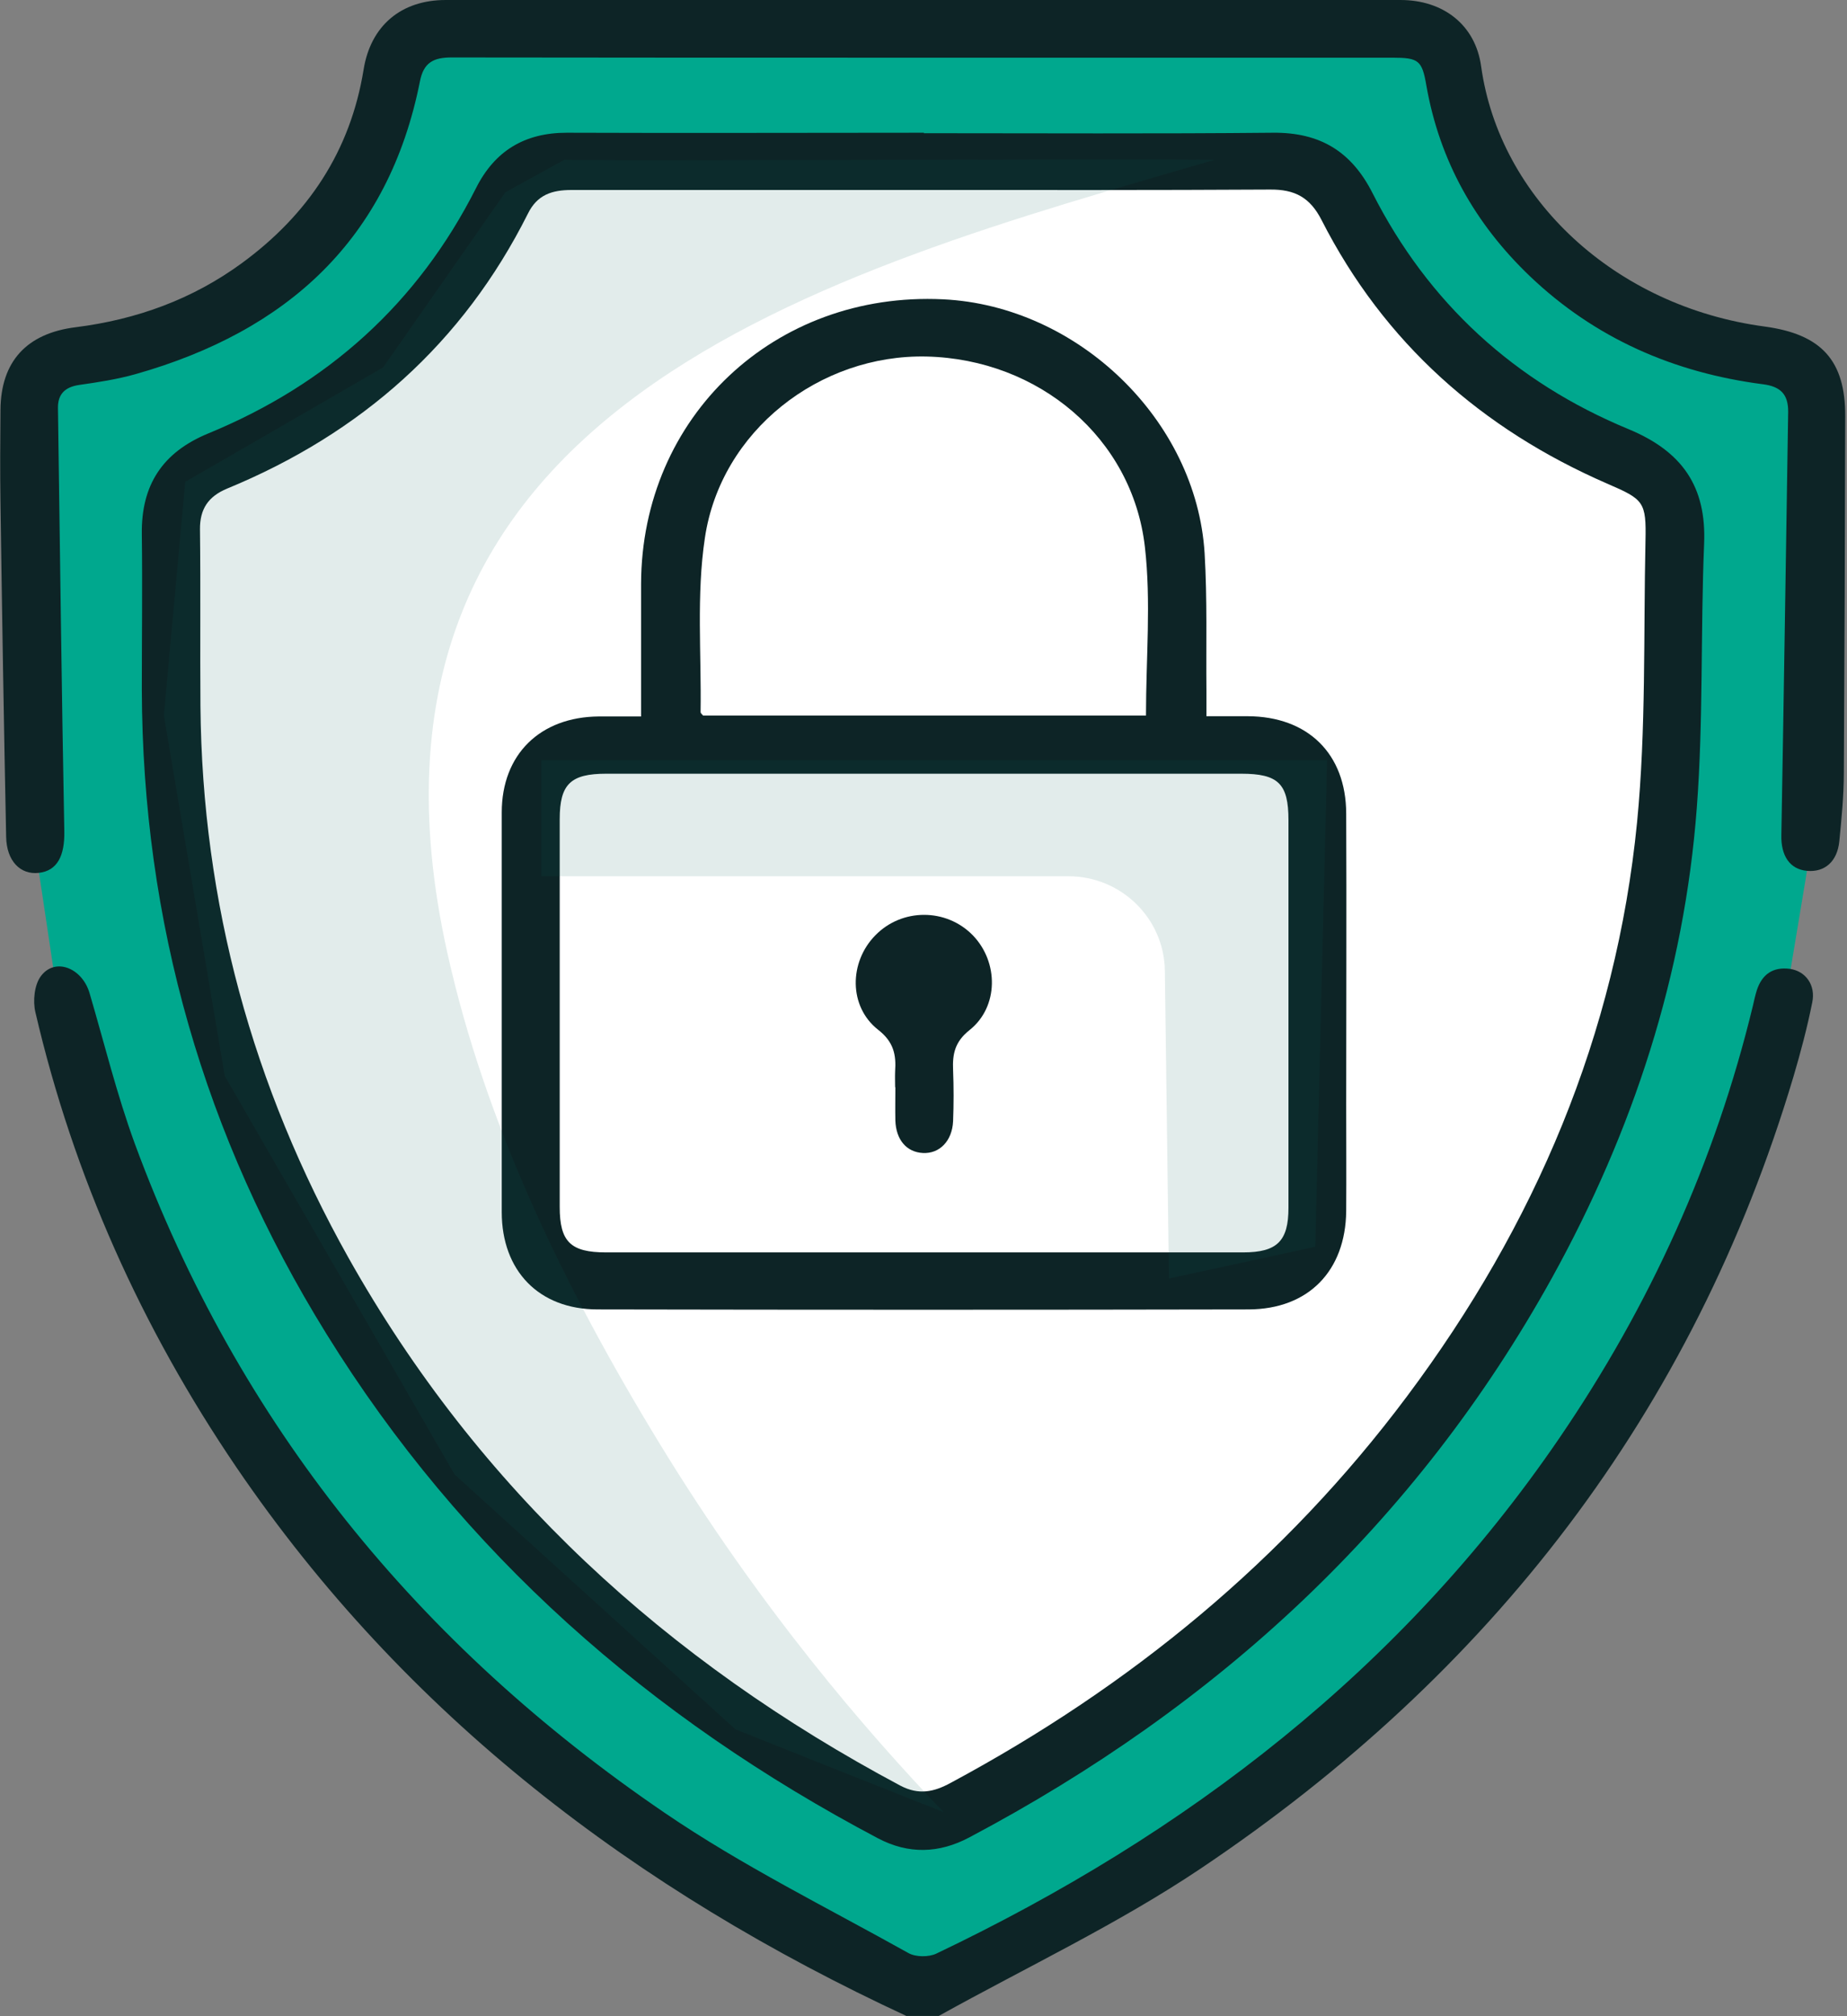 <svg width="55" height="60" viewBox="0 0 55 60" fill="none" xmlns="http://www.w3.org/2000/svg">
<rect x="0" y="0" width="55" height="60" fill="#808080" stroke="none"/>
<g clip-path="url(#clip0_896_2362)">
<path d="M1.015 24.903C0.954 24.286 1.015 11.133 1.015 11.133L4.69 9.926L9.596 7.331L12.214 1.154H42.929L44.032 4.883L47.612 9.142L54.29 11.576L54.006 23.608C53.986 24.474 53.905 25.339 53.763 26.191L53.303 28.954C53.032 30.584 52.531 32.173 51.814 33.662L47.036 43.595L40.967 50.718L27.467 59.289L15.53 52.146L7.755 43.407L2.633 33.179L1.692 29.51L1.002 24.903H1.015Z" fill="#00A88E"/>
<path d="M15.861 4.702L39.599 5.044L42.272 9.685L49.391 14.406L49.851 24.219L45.953 37.27L38.361 46.714L27.52 54.541L18.426 48.618L10.522 39.732L7.105 32.951L5.42 25.137V14.728L9.69 12.072L15.861 4.702Z" fill="white"/>
<path d="M27.006 60C18.933 56.258 12.072 51.053 7.037 43.662C4.216 39.51 2.192 35.01 1.055 30.127C0.974 29.792 1.022 29.309 1.218 29.048C1.637 28.484 2.443 28.799 2.666 29.551C3.106 31.046 3.478 32.569 4.013 34.031C7.085 42.367 12.457 48.96 19.806 53.957C22.1 55.52 24.617 56.761 27.053 58.122C27.27 58.243 27.649 58.243 27.872 58.142C35.356 54.574 41.731 49.678 46.434 42.797C49.134 38.846 51.076 34.567 52.199 29.926C52.233 29.772 52.267 29.624 52.314 29.47C52.47 28.994 52.794 28.766 53.302 28.833C53.769 28.9 54.073 29.316 53.965 29.832C53.816 30.577 53.62 31.315 53.404 32.046C50.419 42.039 44.39 49.819 35.742 55.614C33.279 57.264 30.559 58.545 27.953 59.993H27.006V60Z" fill="#0D2426"/>
<path d="M27.508 3.964C30.972 3.964 34.444 3.984 37.908 3.95C39.309 3.937 40.243 4.507 40.872 5.748C42.53 9.014 45.101 11.368 48.492 12.77C50.095 13.434 50.819 14.48 50.745 16.191C50.637 18.806 50.725 21.429 50.528 24.031C50.156 29.001 48.627 33.662 46.218 38.022C42.165 45.339 36.251 50.771 28.861 54.681C27.961 55.158 27.054 55.184 26.148 54.708C19.347 51.12 13.764 46.224 9.718 39.691C6.077 33.816 4.243 27.424 4.223 20.523C4.223 18.98 4.243 17.438 4.223 15.895C4.203 14.44 4.832 13.461 6.206 12.897C9.758 11.435 12.445 9.021 14.177 5.594C14.732 4.494 15.618 3.95 16.877 3.95C20.423 3.964 23.969 3.95 27.515 3.95L27.508 3.964ZM27.481 5.654C23.996 5.654 20.504 5.654 17.019 5.654C16.437 5.654 15.997 5.795 15.72 6.358C13.785 10.215 10.753 12.897 6.761 14.541C6.199 14.775 5.949 15.151 5.955 15.755C5.976 17.512 5.955 19.269 5.969 21.026C6.023 26.861 7.519 32.334 10.374 37.425C14.245 44.312 19.848 49.43 26.811 53.139C27.359 53.427 27.812 53.327 28.306 53.058C33.666 50.181 38.26 46.419 41.901 41.549C45.71 36.459 48.126 30.791 48.749 24.467C49.019 21.697 48.938 18.893 48.999 16.103C49.026 14.93 48.945 14.863 47.876 14.4C44.12 12.77 41.217 10.201 39.356 6.553C39.011 5.875 38.558 5.634 37.82 5.641C34.369 5.661 30.925 5.654 27.474 5.654H27.481Z" fill="#0D2426"/>
<path d="M27.453 1.717C22.784 1.717 18.115 1.717 13.446 1.71C12.911 1.71 12.614 1.858 12.505 2.421C11.571 7.116 8.56 9.852 4.04 11.133C3.492 11.288 2.923 11.375 2.362 11.455C1.935 11.516 1.719 11.73 1.726 12.146C1.787 16.345 1.834 20.537 1.915 24.735C1.929 25.459 1.712 25.916 1.151 25.976C0.609 26.036 0.196 25.627 0.183 24.903C0.115 21.583 0.061 18.263 0.014 14.95C0 14.031 0.007 13.112 0.014 12.193C0.027 10.758 0.792 9.92 2.253 9.738C4.067 9.51 5.732 8.907 7.207 7.827C9.176 6.385 10.435 4.494 10.827 2.072C11.037 0.765 11.944 0 13.27 0C22.75 0 32.224 0 41.704 0C42.976 0 43.937 0.738 44.106 1.979C44.654 5.902 48.085 9.121 52.551 9.718C54.229 9.946 54.953 10.718 54.947 12.388C54.94 15.922 54.926 19.457 54.906 22.991C54.906 23.675 54.838 24.36 54.771 25.037C54.71 25.64 54.338 25.962 53.81 25.916C53.295 25.869 53.032 25.466 53.045 24.856C53.12 20.657 53.181 16.465 53.248 12.267C53.255 11.737 53.025 11.502 52.497 11.435C49.844 11.093 47.496 10.067 45.561 8.223C43.923 6.66 42.868 4.782 42.475 2.549C42.347 1.797 42.245 1.717 41.467 1.717C36.798 1.717 32.129 1.717 27.46 1.717H27.453Z" fill="#0D2426"/>
<path d="M19.09 21.321C19.09 19.953 19.09 18.665 19.09 17.378C19.103 12.401 23.068 8.665 28.083 8.907C32.095 9.101 35.627 12.502 35.871 16.465C35.952 17.827 35.912 19.195 35.925 20.563C35.925 20.791 35.925 21.026 35.925 21.314C36.379 21.314 36.771 21.314 37.157 21.314C38.943 21.321 40.08 22.428 40.087 24.205C40.1 27.096 40.087 29.987 40.087 32.877C40.087 33.93 40.094 34.983 40.087 36.043C40.067 37.82 38.964 38.96 37.184 38.967C30.722 38.98 24.259 38.98 17.797 38.967C16.044 38.967 14.941 37.813 14.941 36.07C14.941 32.106 14.941 28.142 14.941 24.178C14.941 22.448 16.085 21.335 17.831 21.321C18.223 21.321 18.616 21.321 19.083 21.321H19.09ZM27.501 37.27C30.674 37.27 33.841 37.27 37.015 37.27C38.03 37.27 38.368 36.935 38.368 35.942C38.368 32.099 38.368 28.25 38.368 24.406C38.368 23.32 38.064 23.025 36.961 23.025C30.661 23.025 24.361 23.025 18.054 23.025C16.992 23.025 16.667 23.333 16.667 24.38C16.667 28.223 16.667 32.072 16.667 35.916C16.667 36.955 16.992 37.27 18.047 37.27C21.201 37.27 24.347 37.27 27.501 37.27ZM34.125 21.301C34.125 19.578 34.281 17.907 34.092 16.271C33.719 13.031 30.931 10.691 27.595 10.61C24.408 10.537 21.465 12.824 20.991 16.003C20.734 17.706 20.889 19.463 20.862 21.194C20.862 21.221 20.903 21.254 20.937 21.294H34.125V21.301Z" fill="#0D2426"/>
<path d="M26.655 32.354C26.655 32.2 26.648 32.039 26.655 31.885C26.689 31.388 26.614 31.006 26.148 30.644C25.268 29.953 25.281 28.632 26.066 27.834C26.858 27.022 28.178 27.022 28.969 27.834C29.741 28.632 29.741 29.96 28.875 30.651C28.435 30.999 28.36 31.361 28.381 31.844C28.401 32.347 28.401 32.857 28.381 33.367C28.354 33.957 27.975 34.339 27.481 34.312C26.993 34.286 26.682 33.917 26.662 33.347C26.655 33.018 26.662 32.683 26.662 32.354H26.655Z" fill="#0D2426"/>
<path opacity="0.12" d="M28.096 53.924C25.802 51.529 22.628 47.861 19.604 42.897C16.761 38.236 14.447 33.407 13.324 28.37C9.69 12.072 24.611 8.109 36.175 4.755C33.103 4.715 19.874 4.795 16.802 4.755C16.22 5.077 15.631 5.399 15.049 5.721C13.838 7.458 12.62 9.195 11.409 10.932C9.447 12.066 7.484 13.206 5.515 14.339C5.305 16.653 5.089 18.974 4.879 21.288L6.692 32.019L13.534 43.877C16.322 46.405 19.11 48.934 21.897 51.462C23.968 52.287 26.032 53.112 28.103 53.93L28.096 53.924Z" fill="#0D6356"/>
<path opacity="0.12" d="M34.809 38.048L34.687 28.887C34.667 27.331 33.388 26.076 31.811 26.076H16.119V22.622H39.519L39.167 37.103C37.712 37.418 36.264 37.733 34.809 38.048Z" fill="#0D6356"/>
</g>
<defs>
<clipPath id="clip0_896_2362">
<rect width="54.953" height="60" fill="white"/>
</clipPath>
</defs>
</svg>
